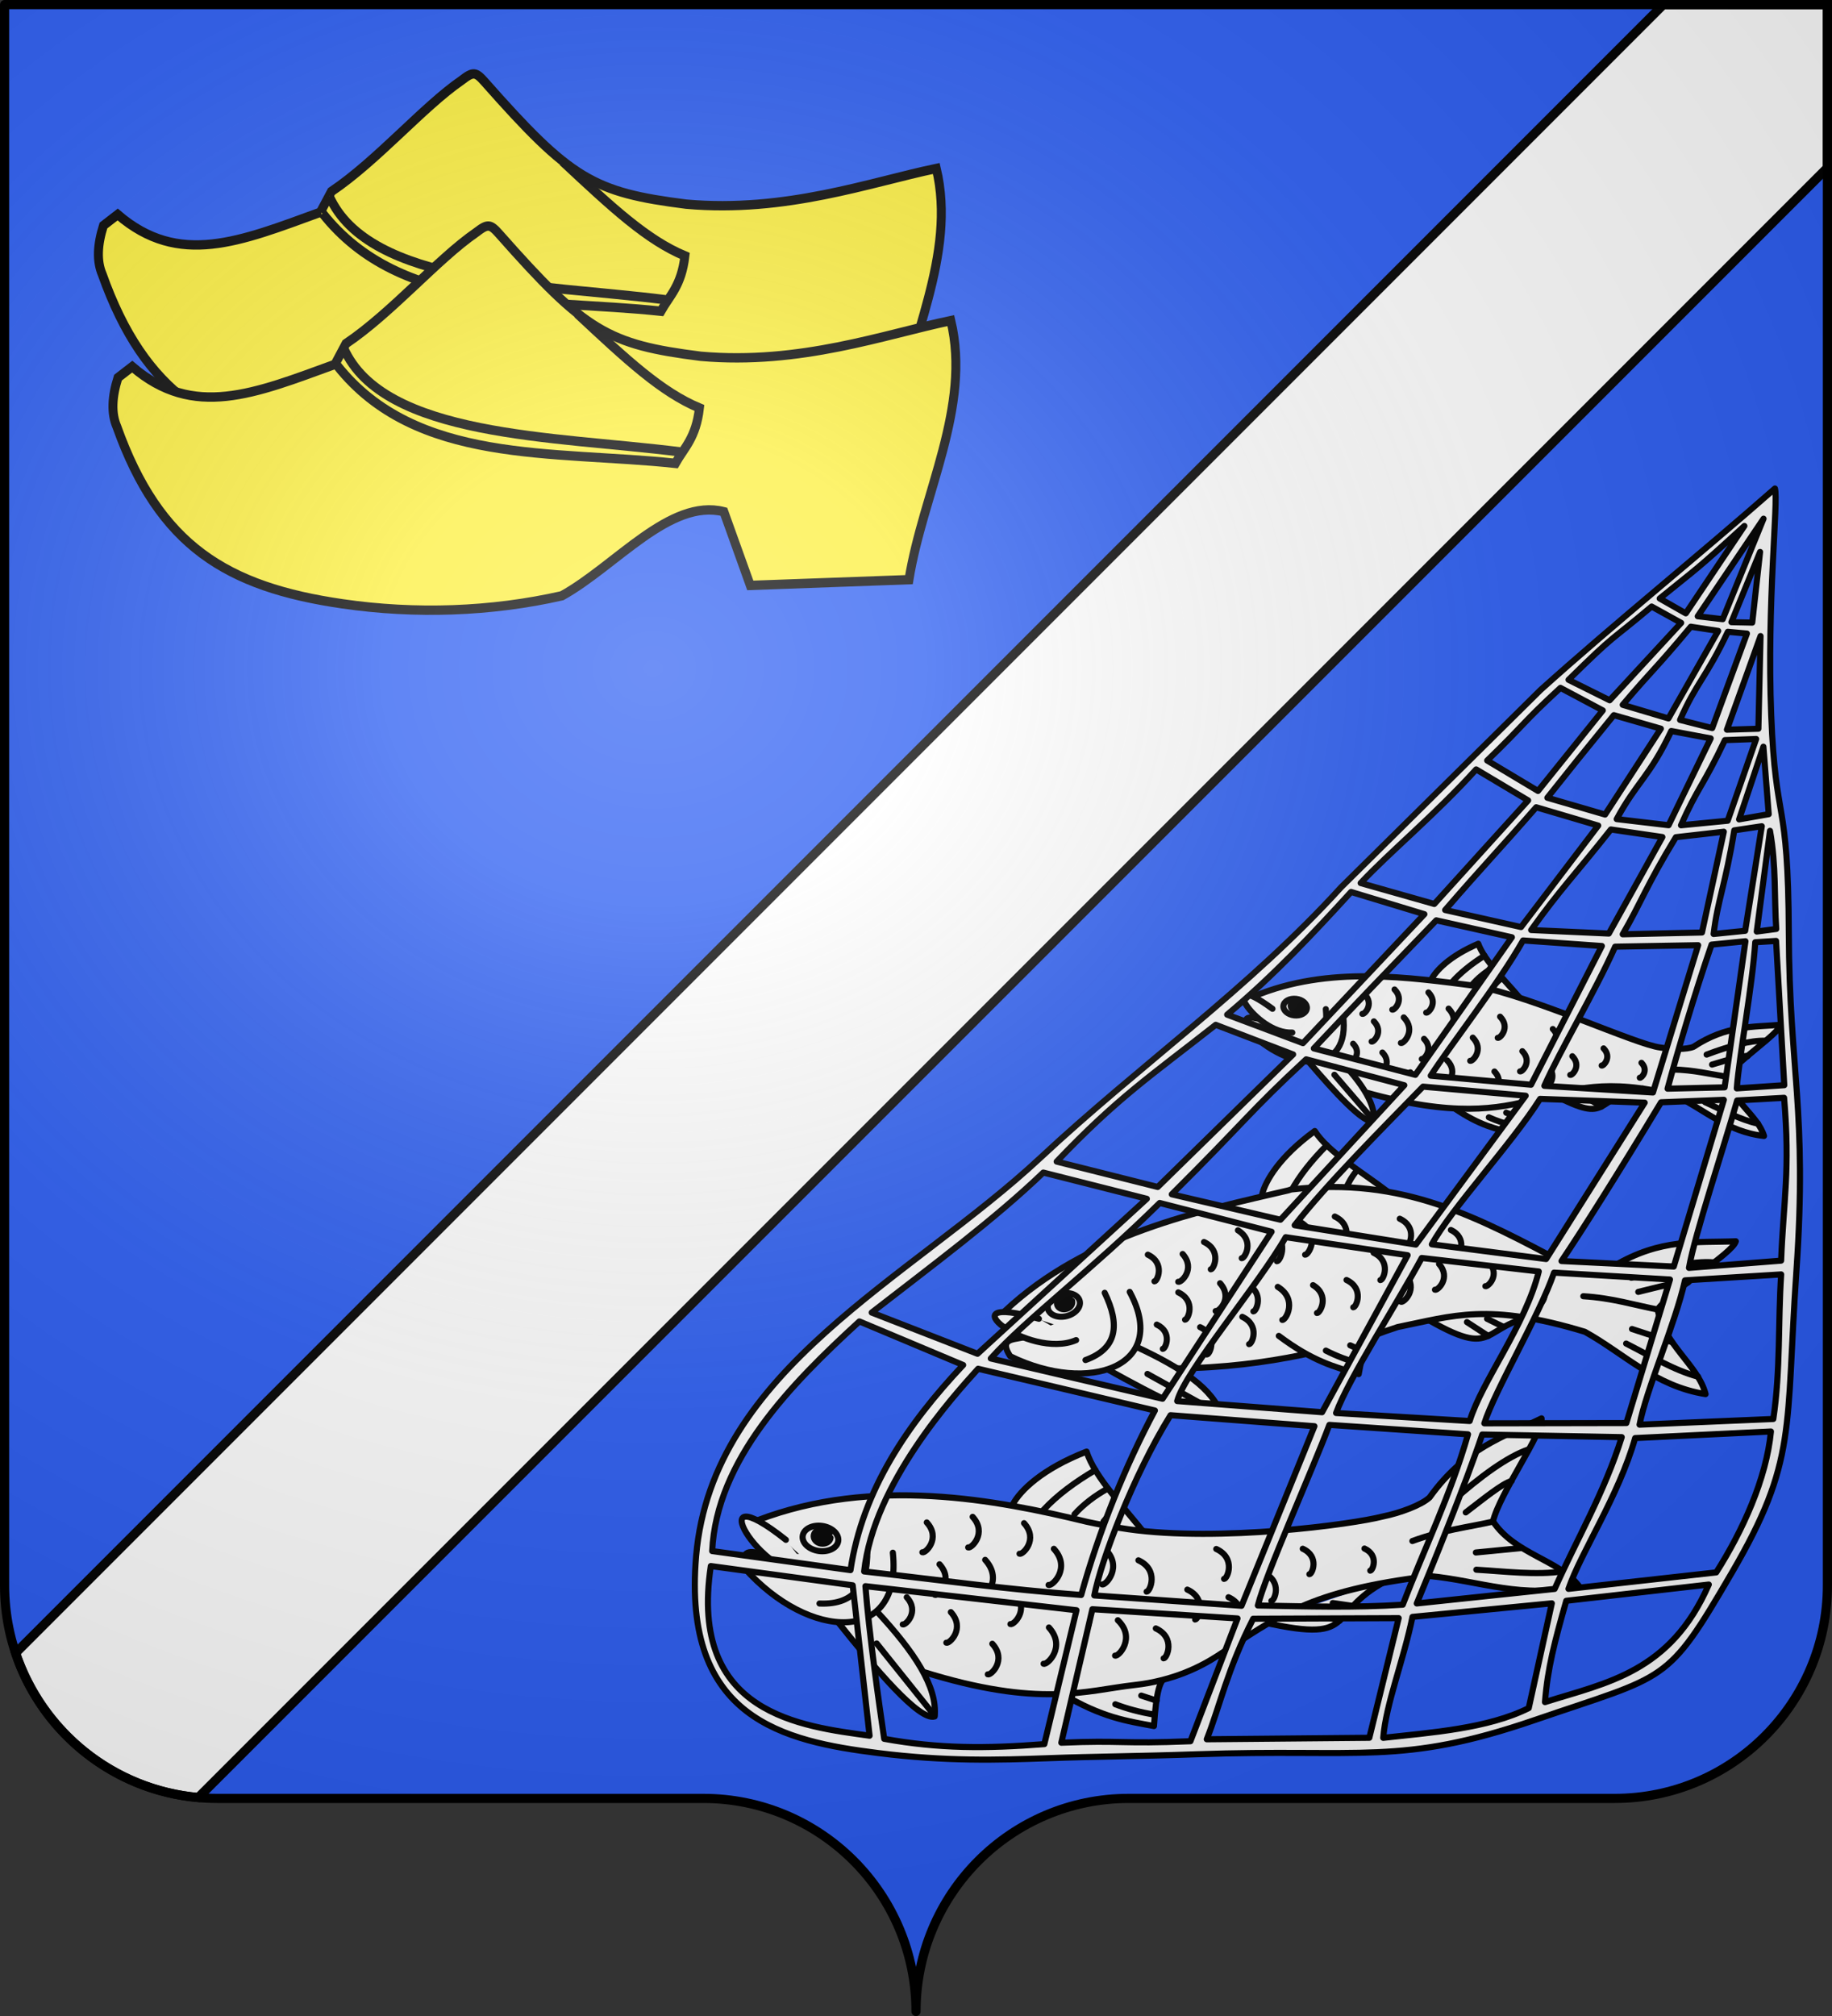 <?xml version="1.0" encoding="UTF-8" standalone="no"?>
<svg
   xmlns:dc="http://purl.org/dc/elements/1.1/"
   xmlns:cc="http://creativecommons.org/ns#"
   xmlns:rdf="http://www.w3.org/1999/02/22-rdf-syntax-ns#"
   xmlns:svg="http://www.w3.org/2000/svg"
   xmlns="http://www.w3.org/2000/svg"
   xmlns:sodipodi="http://sodipodi.sourceforge.net/DTD/sodipodi-0.dtd"
   xmlns:inkscape="http://www.inkscape.org/namespaces/inkscape"
   height="660"
   width="600"
   version="1.1"
   id="svg1119"
   sodipodi:docname="Blason_ville_fr_Ondes_(Haute-Garonne).svg"
   inkscape:version="1.0.2 (e86c8708, 2021-01-15)">
  <rect width="100%" height="100%" fill="#333333" stroke="none"/>
  <defs
     id="defs1123" />
  <sodipodi:namedview
     pagecolor="#ffffff"
     bordercolor="#666666"
     borderopacity="1"
     objecttolerance="10"
     gridtolerance="10"
     guidetolerance="10"
     inkscape:pageopacity="0"
     inkscape:pageshadow="2"
     inkscape:window-width="1149"
     inkscape:window-height="741"
     id="namedview1121"
     showgrid="false"
     inkscape:zoom="0.94545455"
     inkscape:cx="79.884249"
     inkscape:cy="231.63462"
     inkscape:window-x="0"
     inkscape:window-y="25"
     inkscape:window-maximized="0"
     inkscape:current-layer="svg1119" />
  <radialGradient
     id="a"
     cx="285.186"
     cy="200.448"
     gradientTransform="matrix(1.551,0,0,1.35,-228.394,-51.763)"
     gradientUnits="userSpaceOnUse"
     r="300">
    <stop
       offset="0"
       stop-color="#fff"
       stop-opacity=".314"
       id="stop803" />
    <stop
       offset=".19"
       stop-color="#fff"
       stop-opacity=".251"
       id="stop805" />
    <stop
       offset=".6"
       stop-color="#6b6b6b"
       stop-opacity=".125"
       id="stop807" />
    <stop
       offset="1"
       stop-opacity=".125"
       id="stop809" />
  </radialGradient>
  <path
     d="m300 658.499c0-38.504 31.203-69.754 69.65-69.754h159.2c38.447 0 69.65-31.25 69.65-69.754v-517.492l-597.0 0-0 517.492c0 38.504 31.203 69.754 69.65 69.754h159.2c38.447 0 69.65 31.25 69.65 69.754z"
     fill="#2b5df2"
     id="path812" />
  <path
     d="m544.775 1.5-539.662 539.664c8.624 25.766 31.85 44.83 59.828 47.311l533.559-533.559v-53.416z"
     fill="#fff"
     fill-rule="evenodd"
     stroke="#000"
     stroke-width="3"
     id="path814" />
  <g
     id="g1113">
    <g
       id="b"
       fill="#fcef3c"
       transform="matrix(1.321,0,0,1.38,-31.884,-14.203)"
       style="stroke:#000000;stroke-opacity:1;stroke-width:2.222;stroke-miterlimit:4;stroke-dasharray:none">
      <path
         d="m 103.573,60.637 2.732,-4.917 c 11.372,-7.331 22.708,-20.057 32.241,-26.347 2.891,-2.126 3.492,-2.113 5.781,0.373 21.286,23.05 26.863,26.195 49.934,28.979 24.678,2.099 45.617,-5.19 62.007,-8.468 5.114,20.487 -6.905,40.973 -10.38,61.46 l -39.335,1.366 -6.556,-17.482 c -13.385,-3.257 -26.769,12.836 -40.154,19.94 -17.575,3.811 -36.272,4.421 -54.358,1.912 C 76.762,113.469 60.027,103.697 49.488,75.387 48.087,72.273 48.271,68.365 49.783,63.794 l 3.529,-2.611 c 15.18,12.504 30.35,6.391 50.261,-0.546 z"
         fill="#fcef3c"
         fill-rule="evenodd"
         stroke="#000000"
         stroke-width="3.451"
         id="path816"
         style="stroke:#000000;stroke-opacity:1;stroke-width:2.222;stroke-miterlimit:4;stroke-dasharray:none" />
      <path
         d="m 104.119,60.91 c 19.49,23.609 53.436,20.109 83.859,23.218 2.178,-3.712 5.119,-6.035 5.965,-13.134 -9.415,-3.762 -17.963,-11.368 -30.276,-22.376"
         fill="none"
         stroke="#000000"
         stroke-width="3.451"
         id="path818"
         style="stroke:#000000;stroke-opacity:1;stroke-width:2.222;stroke-miterlimit:4;stroke-dasharray:none" />
      <path
         d="m 105.758,56.812 c 9.838,21.212 52.294,20.828 83.313,24.584"
         fill="#fcef3c"
         fill-rule="evenodd"
         stroke="#000000"
         stroke-width="3.451"
         id="path820"
         style="stroke:#000000;stroke-opacity:1;stroke-width:2.222;stroke-miterlimit:4;stroke-dasharray:none" />
    </g>
    <g
       stroke="#000"
       stroke-linecap="round"
       stroke-linejoin="round"
       id="g1107">
      <g
         fill="#fff"
         fill-rule="evenodd"
         stroke-width="2.13"
         transform="matrix(.939 0 0 .939 60.068 -25.698)"
         id="g831">
        <path
           d="m435.171 369.051c1.553-3.18 6.415-8.336 16.466-12.65 2.095 5.897 9.221 12.594 14.439 18.84"
           id="path823" />
        <path
           d="m453.784 360.562c-4.492 2.861-8.465 5.963-11.516 9.492"
           id="path825" />
        <path
           d="m456.778 364.698c-2.887 1.704-5.468 3.833-7.411 6.149"
           id="path827" />
        <path
           d="m459.765 368.418c-1.915 1.529-2.813 2.684-3.696 3.833"
           id="path829" />
      </g>
      <g
         fill="#fff"
         fill-rule="evenodd"
         stroke-width="2.13"
         transform="matrix(.939 0 0 .939 60.068 -25.698)"
         id="g839">
        <path
           d="m443.31 413.771c8.938 6.082 14.468 7.14 20.536 8.677 1.058-8.28 2.111-10.239 3.163-10.753"
           id="path833" />
        <path
           d="m455.318 416.921c2.652 1.212 5.609 2.179 8.817 2.947"
           id="path835" />
        <path
           d="m461.378 415.312 3.441 1.365"
           id="path837" />
      </g>
      <path
         d="m410.543 326.254c24.527-10.353 51.527-6.168 72.756-3.489 19.331 3.686 52.594 19.262 60.457 20.167 3.824.651 8.674.675 10.87-.219 10.878-7.174 19.505-6.422 28.571-7.215-.632 2.913-14.234 11.856-17.698 16.929 1.845 8.274 10.194 12.733 12.239 19.468-11.966-1.297-19.767-8.741-29.177-13.387-44.867-11.341-43.525 15.33-101.431-.92"
         fill="#fff"
         fill-rule="evenodd"
         stroke-width="2"
         id="path841" />
      <path
         d="m436.818 344.967c8.369 8.43 13.623 15.72 13.233 22.15-3.243 1.153-13.144-9.802-21.552-19.629"
         fill="#fff"
         fill-rule="evenodd"
         stroke-width="2"
         id="path843" />
      <path
         d="m439.843 332.232c2.796 19.738-17.37 19.545-31.763 4.444-1.085-4.763 1.948-3.447 4.206-3.144"
         fill="#fff"
         fill-rule="evenodd"
         stroke-width="2"
         id="path845" />
      <path
         d="m434.223 330.376c.803 8.262-1.708 13.405-9.773 13.324"
         fill="#fff"
         fill-rule="evenodd"
         stroke-width="2"
         id="path847" />
      <path
         d="m423.242 338.043c-12.214.651-25.761-21.986-6.491-7.782"
         fill="#fff"
         fill-rule="evenodd"
         stroke-width="2"
         id="path849" />
      <path
         d="m508.701 358.341c19.391 10.26 12.742.923 29.356-1.969"
         fill="#fff"
         fill-rule="evenodd"
         stroke-width="2"
         id="path851" />
      <path
         d="m428.014 330.141c-.167 1.492-2.022 2.51-4.142 2.272-2.121-.237-3.705-1.639-3.538-3.132.167-1.492 2.022-2.51 4.142-2.272 2.121.237 3.705 1.639 3.538 3.132z"
         fill="#fff"
         stroke-width="2"
         id="path853" />
      <path
         d="m426.346 329.494c-.083.744-.803 1.306-1.699 1.325-.895.018-1.7-.511-1.899-1.25-.199-.739.268-1.467 1.101-1.718.833-.251 1.785.049 2.246.709l-1.566.732z"
         fill="#fff"
         stroke-width="2"
         id="path855" />
      <path
         d="m565.56 352.473c-5.459-.769-10.857-2.231-17.761-2.333"
         fill="#fff"
         fill-rule="evenodd"
         stroke-width="2"
         id="path857" />
      <path
         d="m572.381 345.746c-2.126-.215-7.077 1.436-11.66 2.772"
         fill="#fff"
         fill-rule="evenodd"
         stroke-width="2"
         id="path859" />
      <path
         d="m578.185 340.723c-4.75-.191-11.793 1.709-19.246 4.528"
         fill="#fff"
         fill-rule="evenodd"
         stroke-width="2"
         id="path861" />
      <path
         d="m575.772 367.865c-5.594-1.177-11.9-4.562-17.35-7.028"
         fill="#fff"
         fill-rule="evenodd"
         stroke-width="2"
         id="path863" />
      <path
         d="m569.224 359.993c-3.074-.855-6.495-1.794-9.569-2.649"
         fill="#fff"
         fill-rule="evenodd"
         stroke-width="2"
         id="path865" />
      <path
         d="m437.034 351.856 12.954 15.069"
         fill="#fff"
         fill-rule="evenodd"
         stroke-width="2"
         id="path867" />
      <path
         d="m519.339 359.225 5.182 3.034"
         fill="#fff"
         fill-rule="evenodd"
         stroke-width="2"
         id="path869" />
      <path
         d="m524.052 358.219 3.972 1.738"
         fill="#fff"
         fill-rule="evenodd"
         stroke-width="2"
         id="path871" />
      <path
         d="m446.91 325.478c3.226 3.301-.079 6.7-.721 6.444"
         fill="#fff"
         fill-rule="evenodd"
         stroke-width="2"
         id="path873" />
      <path
         d="m449.957 334.379c3.307 3.384-.081 6.866-.739 6.604"
         fill="#fff"
         fill-rule="evenodd"
         stroke-width="2"
         id="path875" />
      <path
         d="m456.735 323.938c3.307 3.384-.081 6.867-.739 6.604"
         fill="#fff"
         fill-rule="evenodd"
         stroke-width="2"
         id="path877" />
      <path
         d="m459.741 333.083c4.191 4.288-.102 8.702-.936 8.37"
         fill="#fff"
         fill-rule="evenodd"
         stroke-width="2"
         id="path879" />
      <path
         d="m443.159 341.705c2.937 3.006-.072 6.099-.656 5.866"
         fill="#fff"
         fill-rule="evenodd"
         stroke-width="2"
         id="path881" />
      <path
         d="m452.75 344.574c3.307 3.384-.081 6.866-.739 6.604"
         fill="#fff"
         fill-rule="evenodd"
         stroke-width="2"
         id="path883" />
      <path
         d="m466.394 340.102c3.307 3.384-.081 6.866-.739 6.604"
         fill="#fff"
         fill-rule="evenodd"
         stroke-width="2"
         id="path885" />
      <path
         d="m461.903 351.067c3.307 3.384-.081 6.866-.739 6.604"
         fill="#fff"
         fill-rule="evenodd"
         stroke-width="2"
         id="path887" />
      <path
         d="m467.828 324.914c3.307 3.384-.081 6.867-.739 6.604"
         fill="#fff"
         fill-rule="evenodd"
         stroke-width="2"
         id="path889" />
      <path
         d="m474.433 330.204c3.909 4-.095 8.118-.874 7.808"
         fill="#fff"
         fill-rule="evenodd"
         stroke-width="2"
         id="path891" />
      <path
         d="m473.95 347.147c3.923 4.014-.096 8.145-.877 7.834"
         fill="#fff"
         fill-rule="evenodd"
         stroke-width="2"
         id="path893" />
      <path
         d="m482.359 339.703c3.799 3.888-.093 7.889-.849 7.588"
         fill="#fff"
         fill-rule="evenodd"
         stroke-width="2"
         id="path895" />
      <path
         d="m491.301 332.847c3.468 3.548-.085 7.2-.775 6.925"
         fill="#fff"
         fill-rule="evenodd"
         stroke-width="2"
         id="path897" />
      <path
         d="m489.455 350.798c3.307 3.384-.081 6.866-.739 6.604"
         fill="#fff"
         fill-rule="evenodd"
         stroke-width="2"
         id="path899" />
      <path
         d="m498.58 344.145c3.307 3.384-.081 6.866-.739 6.604"
         fill="#fff"
         fill-rule="evenodd"
         stroke-width="2"
         id="path901" />
      <path
         d="m508.566 336.882c3.307 3.384-.081 6.866-.739 6.604"
         fill="#fff"
         fill-rule="evenodd"
         stroke-width="2"
         id="path903" />
      <path
         d="m507.017 349.147c3.307 3.384-.081 6.867-.739 6.604"
         fill="#fff"
         fill-rule="evenodd"
         stroke-width="2"
         id="path905" />
      <path
         d="m514.958 345.792c3.06 3.132-.075 6.355-.684 6.112"
         fill="#fff"
         fill-rule="evenodd"
         stroke-width="2"
         id="path907" />
      <path
         d="m525.192 343.222c2.814 2.88-.069 5.844-.629 5.62"
         fill="#fff"
         fill-rule="evenodd"
         stroke-width="2"
         id="path909" />
      <path
         d="m537.599 347.948c2.445 2.502-.06 5.076-.546 4.882"
         fill="#fff"
         fill-rule="evenodd"
         stroke-width="2"
         id="path911" />
      <g
         fill="#fff"
         fill-rule="evenodd"
         stroke-width="2.202"
         transform="matrix(.908 0 0 .908 87.389 -34.462)"
         id="g919">
        <path
           d="m416.718 512.537c28.835 17.016 19.359 2.311 44.894-.921"
           id="path913" />
        <path
           d="m432.872 514.638 7.685 4.992"
           id="path915" />
        <path
           d="m440.13 513.438 5.932 2.932"
           id="path917" />
      </g>
      <g
         fill="#fff"
         fill-rule="evenodd"
         stroke-width="2.202"
         transform="matrix(.9 .119 -.119 .9 155.536 -73.101)"
         id="g931">
        <path
           d="m356.776 458.679c4.801 5.393-.61 10.462-1.595 10.016"
           id="path921" />
        <path
           d="m348.568 469.65c.504-5.047 4.471-14.396 15.829-25.197 5.752 6.881 18.661 12.333 28.784 18.129"
           id="path923" />
        <path
           d="m369.356 448.974c-4.612 6.082-8.406 12.228-10.749 18.489"
           id="path925" />
        <path
           d="m375.438 453.042c-3.032 3.728-5.44 7.874-6.898 11.954"
           id="path927" />
        <path
           d="m381.305 456.554c-1.812 3.008-2.444 5.007-3.058 6.991"
           id="path929" />
      </g>
      <path
         d="m422.925 389.405c-.356.105-.705.204-1.022.312-28.877 6.74-65.989 14.294-92.878 39.558l56.321 18.713c30.489-.278 55.518-7.311 68.566-12.243l3.821-1.287c18.28-3.69 29.624-8.06 61.333 1.543 12.728 7.038 23.047 17.838 39.529 20.403-2.398-9.455-13.671-16.18-15.693-27.753 5.122-6.799 24.534-18.284 25.596-22.276-12.602.514-24.491-1.087-40.012 8.144-3.098 1.096-9.816.751-15.068-.397-29.391-15.61-53.934-29.006-90.495-24.716z"
         fill="#fff"
         fill-rule="evenodd"
         stroke-width="2"
         id="path933" />
      <path
         d="m418.82 437.343c11.252 8.447 18.377 10.156 26.172 12.521 1.876-10.7 3.363-13.182 4.762-13.787"
         fill="#fff"
         fill-rule="evenodd"
         stroke-width="2"
         id="path935" />
      <path
         d="m542.993 428.732c-7.508-1.416-14.887-3.788-24.437-4.373"
         fill="#fff"
         fill-rule="evenodd"
         stroke-width="2"
         id="path937" />
      <path
         d="m552.868 419.858c-2.929-.435-9.89 1.532-16.32 3.087"
         fill="#fff"
         fill-rule="evenodd"
         stroke-width="2"
         id="path939" />
      <path
         d="m561.227 413.278c-6.563-.57-16.437 1.607-26.935 5.03"
         fill="#fff"
         fill-rule="evenodd"
         stroke-width="2"
         id="path941" />
      <path
         d="m556.139 450.698c-7.669-1.989-16.18-7.081-23.567-10.846"
         fill="#fff"
         fill-rule="evenodd"
         stroke-width="2"
         id="path943" />
      <path
         d="m547.581 439.379c-4.201-1.382-8.877-2.901-13.077-4.283"
         fill="#fff"
         fill-rule="evenodd"
         stroke-width="2"
         id="path945" />
      <path
         d="m434.239 442.163c3.374 1.735 7.16 3.172 11.284 4.363"
         fill="#fff"
         fill-rule="evenodd"
         stroke-width="2"
         id="path947" />
      <path
         d="m442.214 440.438 4.39 1.982"
         fill="#fff"
         fill-rule="evenodd"
         stroke-width="2"
         id="path949" />
      <path
         d="m387.33 410.536c4.36 4.897-.554 9.501-1.448 9.095"
         fill="#fff"
         fill-rule="evenodd"
         stroke-width="2"
         id="path951" />
      <path
         d="m405.439 402.786c5.589 3.428 2.215 9.255 1.242 9.126"
         fill="#fff"
         fill-rule="evenodd"
         stroke-width="2"
         id="path953" />
      <path
         d="m399.584 420.114c4.36 4.897-.554 9.501-1.448 9.095"
         fill="#fff"
         fill-rule="evenodd"
         stroke-width="2"
         id="path955" />
      <path
         d="m418.479 421.298c6.638 4.054 2.649 10.974 1.494 10.822"
         fill="#fff"
         fill-rule="evenodd"
         stroke-width="2"
         id="path957" />
      <path
         d="m426.17 400.265c6.36 4.038 2.381 10.672 1.265 10.506"
         fill="#fff"
         fill-rule="evenodd"
         stroke-width="2"
         id="path959" />
      <path
         d="m430.032 420.732c5.61 3.395 2.271 9.242 1.297 9.118"
         fill="#fff"
         fill-rule="evenodd"
         stroke-width="2"
         id="path961" />
      <path
         d="m460.267 417.085c4.36 4.897-.554 9.501-1.448 9.095"
         fill="#fff"
         fill-rule="evenodd"
         stroke-width="2"
         id="path963" />
      <path
         d="m471.303 413.813c4.035 4.532-.512 8.793-1.34 8.418"
         fill="#fff"
         fill-rule="evenodd"
         stroke-width="2"
         id="path965" />
      <path
         d="m487.704 413.327c3.71 4.168-.471 8.085-1.232 7.74"
         fill="#fff"
         fill-rule="evenodd"
         stroke-width="2"
         id="path967" />
      <path
         d="m504.575 420.668c3.223 3.62-.409 7.024-1.071 6.724"
         fill="#fff"
         fill-rule="evenodd"
         stroke-width="2"
         id="path969" />
      <path
         d="m372.194 440.947c14.935 6.926 25.273 13.869 27.861 22.413-3.659 3.06-21.8-6.409-37.458-15.132"
         fill="#fff"
         fill-rule="evenodd"
         stroke-width="2"
         id="path971" />
      <path
         d="m369.994 422.94c13.138 24.304-13.163 33.762-39.138 21.068-3.704-5.667.872-5.417 3.952-6.11"
         fill="#fff"
         fill-rule="evenodd"
         stroke-width="2"
         id="path973" />
      <path
         d="m361.797 423.235c5.022 10.35 4.234 18.243-6.285 22.02"
         fill="#fff"
         fill-rule="evenodd"
         stroke-width="2"
         id="path975" />
      <path
         d="m353.616 425.919c.501 2.02-1.419 4.235-4.289 4.947-2.87.713-5.604-.347-6.105-2.366-.501-2.02 1.419-4.235 4.289-4.947 2.87-.713 5.604.347 6.105 2.366z"
         fill="#fff"
         stroke-width="2"
         id="path977" />
      <path
         d="m351.136 425.882c.25 1.008-.415 2.084-1.57 2.539-1.155.455-2.456.154-3.07-.71-.614-.864-.358-2.035.603-2.763.961-.727 2.343-.795 3.26-.16l-1.683 1.705z"
         stroke-width="2"
         id="path979" />
      <path
         d="m375.792 449.796 24.089 13.345"
         fill="#fff"
         fill-rule="evenodd"
         stroke-width="2"
         id="path981" />
      <path
         d="m375.926 410.761c5.782 2.737 3.123 8.744 2.166 8.721"
         fill="#fff"
         fill-rule="evenodd"
         stroke-width="2"
         id="path983" />
      <path
         d="m385.895 423.101c5.926 2.805 3.201 8.962 2.219 8.938"
         fill="#fff"
         fill-rule="evenodd"
         stroke-width="2"
         id="path985" />
      <path
         d="m394.328 406.613c5.926 2.805 3.201 8.962 2.219 8.938"
         fill="#fff"
         fill-rule="evenodd"
         stroke-width="2"
         id="path987" />
      <path
         d="m378.865 433.655c5.264 2.492 2.843 7.961 1.971 7.94"
         fill="#fff"
         fill-rule="evenodd"
         stroke-width="2"
         id="path989" />
      <path
         d="m393.054 434.489c5.926 2.805 3.201 8.962 2.219 8.938"
         fill="#fff"
         fill-rule="evenodd"
         stroke-width="2"
         id="path991" />
      <path
         d="m408.287 420.385c5.926 2.805 3.201 8.962 2.219 8.938"
         fill="#fff"
         fill-rule="evenodd"
         stroke-width="2"
         id="path993" />
      <path
         d="m406.869 431.111c5.926 2.805 3.201 8.962 2.219 8.938"
         fill="#fff"
         fill-rule="evenodd"
         stroke-width="2"
         id="path995" />
      <path
         d="m415.574 402.338c7.007 3.316 3.785 10.595 2.624 10.567"
         fill="#fff"
         fill-rule="evenodd"
         stroke-width="2"
         id="path997" />
      <path
         d="m437.162 398.275c6.215 2.941 3.357 9.398 2.327 9.373"
         fill="#fff"
         fill-rule="evenodd"
         stroke-width="2"
         id="path999" />
      <path
         d="m440.994 419.046c5.926 2.805 3.201 8.962 2.219 8.938"
         fill="#fff"
         fill-rule="evenodd"
         stroke-width="2"
         id="path1001" />
      <path
         d="m449.868 410.142c5.926 2.805 3.201 8.962 2.219 8.938"
         fill="#fff"
         fill-rule="evenodd"
         stroke-width="2"
         id="path1003" />
      <path
         d="m458.44 398.997c5.926 2.805 3.201 8.962 2.219 8.938"
         fill="#fff"
         fill-rule="evenodd"
         stroke-width="2"
         id="path1005" />
      <path
         d="m475.171 402.673c5.485 2.596 2.963 8.295 2.054 8.272"
         fill="#fff"
         fill-rule="evenodd"
         stroke-width="2"
         id="path1007" />
      <path
         d="m352.437 438.729c-15.559 6.726-44.064-16.169-12.182-6.987"
         fill="#fff"
         fill-rule="evenodd"
         stroke-width="2"
         id="path1009" />
      <g
         fill="#fff"
         fill-rule="evenodd"
         stroke-width="1.399"
         transform="matrix(1.427 -.089 .089 1.427 -321.568 3.525)"
         id="g1017">
        <path
           d="m443.31 413.771c8.938 6.082 14.468 7.14 20.536 8.677 1.058-8.28 2.111-10.239 3.163-10.753"
           id="path1011" />
        <path
           d="m455.318 416.921c2.652 1.212 5.609 2.179 8.817 2.947"
           id="path1013" />
        <path
           d="m461.378 415.312 3.441 1.365"
           id="path1015" />
      </g>
      <g
         fill="#fff"
         fill-rule="evenodd"
         stroke-width="2"
         transform="translate(13.232 -7.703)"
         id="g1025">
        <path
           d="m400.766 538.882c32.607 7.231 19.076-3.789 42.296-14.744"
           id="path1019" />
        <path
           d="m416.737 535.884 8.832 2.361"
           id="path1021" />
        <path
           d="m423.25 532.503 6.532.948"
           id="path1023" />
      </g>
      <g
         fill="#fff"
         fill-rule="evenodd"
         stroke-width="1.399"
         transform="matrix(1.429 .049 -.049 1.429 -272.065 -56.204)"
         id="g1035">
        <path
           d="m435.171 369.051c1.553-3.18 6.415-8.336 16.466-12.65 2.095 5.897 9.221 12.594 14.439 18.84"
           id="path1027" />
        <path
           d="m453.784 360.562c-4.492 2.861-8.465 5.963-11.516 9.492"
           id="path1029" />
        <path
           d="m456.778 364.698c-2.887 1.704-5.468 3.833-7.411 6.149"
           id="path1031" />
        <path
           d="m459.765 368.418c-1.915 1.529-2.813 2.684-3.696 3.833"
           id="path1033" />
      </g>
      <path
         d="m504.875 464.344c-12.448 6.082-25.122 9.735-36.656 25.875-2.632 2.47-9.554 5.085-15.344 6.25-10.026 2.589-53.255 8.428-83.342 4.175-3.993-.564-10.385-1.716-13.726-2.473-29.431-7.175-69.79-14.948-107.651-.484l54.031 49.594c38.503 12.03 53.461 6.139 69.372 4.368 12.921-1.438 21.832-6.09 27.257-9.604 19.629-12.718 29.634-21.295 69.403-26.076 15.91 1.459 31.07 7.792 48.781 3.094-6.587-8.452-20.887-10.252-28.031-21 2.15-9.101 16.601-29.234 15.906-33.719z"
         fill="#fff"
         fill-rule="evenodd"
         stroke-width="2"
         id="path1037" />
      <path
         d="m489.081 498.109c-8.177 1.892-16.646 2.764-26.511 6.393"
         fill="#fff"
         fill-rule="evenodd"
         stroke-width="2"
         id="path1039" />
      <path
         d="m495.095 484.822c-3.138.856-9.271 5.908-15.052 10.313"
         fill="#fff"
         fill-rule="evenodd"
         stroke-width="2"
         id="path1041" />
      <path
         d="m500.597 474.512c-6.854 2.325-15.823 8.876-24.871 16.954"
         fill="#fff"
         fill-rule="evenodd"
         stroke-width="2"
         id="path1043" />
      <path
         d="m512.005 514.397c-8.592 1.386-19.402.023-28.494-.502"
         fill="#fff"
         fill-rule="evenodd"
         stroke-width="2"
         id="path1045" />
      <path
         d="m498.398 506.791c-4.835.465-10.21 1.002-15.045 1.467"
         fill="#fff"
         fill-rule="evenodd"
         stroke-width="2"
         id="path1047" />
      <path
         d="m366.107 530.429c5.976 5.725.254 12.009-.912 11.588"
         fill="#fff"
         fill-rule="evenodd"
         stroke-width="2"
         id="path1049" />
      <path
         d="m372.84 510.814c6.866 3.146 3.815 10.277 2.684 10.263"
         fill="#fff"
         fill-rule="evenodd"
         stroke-width="2"
         id="path1051" />
      <path
         d="m378.542 533.114c6.548 3 3.639 9.801 2.56 9.788"
         fill="#fff"
         fill-rule="evenodd"
         stroke-width="2"
         id="path1053" />
      <path
         d="m388.862 520.409c6.548 3 3.639 9.801 2.56 9.788"
         fill="#fff"
         fill-rule="evenodd"
         stroke-width="2"
         id="path1055" />
      <path
         d="m398.338 507.11c6.548 3 3.639 9.801 2.56 9.788"
         fill="#fff"
         fill-rule="evenodd"
         stroke-width="2"
         id="path1057" />
      <path
         d="m402.345 522.904c6.548 3 3.639 9.801 2.56 9.788"
         fill="#fff"
         fill-rule="evenodd"
         stroke-width="2"
         id="path1059" />
      <path
         d="m414.026 515.036c6.06 2.777 3.368 9.071 2.369 9.059"
         fill="#fff"
         fill-rule="evenodd"
         stroke-width="2"
         id="path1061" />
      <path
         d="m426.667 507.031c5.573 2.553 3.097 8.34 2.179 8.33"
         fill="#fff"
         fill-rule="evenodd"
         stroke-width="2"
         id="path1063" />
      <path
         d="m446.878 506.964c4.841 2.218 2.69 7.245 1.893 7.236"
         fill="#fff"
         fill-rule="evenodd"
         stroke-width="2"
         id="path1065" />
      <path
         d="m287.147 527.539c12.291 13.266 19.902 24.633 18.97 34.395-4.995 1.584-19.484-15.603-31.76-30.997"
         fill="#fff"
         fill-rule="evenodd"
         stroke-width="2"
         id="path1067" />
      <path
         d="m292.419 508.322c3.218 30.178-27.454 28.825-48.561 5.093-1.401-7.303 3.145-5.142 6.564-4.562"
         fill="#fff"
         fill-rule="evenodd"
         stroke-width="2"
         id="path1069" />
      <path
         d="m283.965 505.203c.788 12.612-3.303 20.306-15.569 19.759"
         fill="#fff"
         fill-rule="evenodd"
         stroke-width="2"
         id="path1071" />
      <path
         d="m266.856 516.292c-18.618.349-38.041-34.805-9.468-12.18"
         fill="#fff"
         fill-rule="evenodd"
         stroke-width="2"
         id="path1073" />
      <path
         d="m274.531 504.52c-.332 2.262-3.207 3.712-6.422 3.24-3.214-.472-5.55-2.689-5.218-4.95.332-2.262 3.207-3.712 6.422-3.24 3.214.472 5.55 2.689 5.218 4.95z"
         fill="#fff"
         stroke-width="2"
         id="path1075" />
      <path
         d="m272.027 503.449c-.166 1.128-1.291 1.945-2.654 1.926-1.363-.019-2.56-.867-2.824-2.002s.485-2.218 1.765-2.557c1.28-.338 2.713.169 3.38 1.196l-2.421 1.031z"
         stroke-width="2"
         id="path1077" />
      <path
         d="m287.115 538.033 18.918 23.607"
         fill="#fff"
         fill-rule="evenodd"
         stroke-width="2"
         id="path1079" />
      <path
         d="m303.526 498.417c4.736 5.193-.472 10.189-1.435 9.766"
         fill="#fff"
         fill-rule="evenodd"
         stroke-width="2"
         id="path1081" />
      <path
         d="m307.695 512.12c4.854 5.322-.483 10.443-1.471 10.009"
         fill="#fff"
         fill-rule="evenodd"
         stroke-width="2"
         id="path1083" />
      <path
         d="m318.555 496.59c4.854 5.322-.483 10.443-1.471 10.009"
         fill="#fff"
         fill-rule="evenodd"
         stroke-width="2"
         id="path1085" />
      <path
         d="m322.649 510.662c6.151 6.744-.613 13.234-1.864 12.685"
         fill="#fff"
         fill-rule="evenodd"
         stroke-width="2"
         id="path1087" />
      <path
         d="m296.968 522.91c4.311 4.727-.429 9.276-1.307 8.891"
         fill="#fff"
         fill-rule="evenodd"
         stroke-width="2"
         id="path1089" />
      <path
         d="m311.408 527.779c4.854 5.322-.483 10.443-1.471 10.009"
         fill="#fff"
         fill-rule="evenodd"
         stroke-width="2"
         id="path1091" />
      <path
         d="m332.402 521.691c4.854 5.322-.483 10.443-1.471 10.009"
         fill="#fff"
         fill-rule="evenodd"
         stroke-width="2"
         id="path1093" />
      <path
         d="m324.994 538.139c4.854 5.322-.483 10.443-1.471 10.009"
         fill="#fff"
         fill-rule="evenodd"
         stroke-width="2"
         id="path1095" />
      <path
         d="m335.383 498.658c4.854 5.322-.483 10.443-1.471 10.009"
         fill="#fff"
         fill-rule="evenodd"
         stroke-width="2"
         id="path1097" />
      <path
         d="m345.154 507.053c5.738 6.292-.571 12.346-1.739 11.834"
         fill="#fff"
         fill-rule="evenodd"
         stroke-width="2"
         id="path1099" />
      <path
         d="m343.529 532.806c5.757 6.313-.573 12.388-1.745 11.873"
         fill="#fff"
         fill-rule="evenodd"
         stroke-width="2"
         id="path1101" />
      <path
         d="m354.482 524.649c5.577 6.115-.555 11.999-1.69 11.501"
         fill="#fff"
         fill-rule="evenodd"
         stroke-width="2"
         id="path1103" />
      <path
         d="m361.891 507.12c5.976 5.725.254 12.009-.912 11.588"
         fill="#fff"
         fill-rule="evenodd"
         stroke-width="2"
         id="path1105" />
    </g>
    <path
       d="m581.315 159.93c-25.77 22.644-52.239 43.901-76.761 65.941l-65.332 64.608c-30.132 33.142-66.317 58.528-98.401 88.484-42.516 39.695-107.559 69.243-112.834 130.421-4.599 53.341 28.684 60.663 59.68 64.541 22.129 2.769 38.967 2.293 55.757 1.671 15.006-.557 29.926-.623 48.372-1.277 54.049-1.904 66.936 3.848 110.783-11.194 43.847-15.042 43.17-11.45 64.614-48.241 21.444-36.791 17.548-46.443 21.158-98.916 3.605-52.404-2.315-65.127-2.501-110.637-.187-45.564-4.315-34.446-5.764-71.272-1.45-36.847 2.406-69.898 1.227-74.129zm-10.011 12.259-19.186 28.607-8.551-4.858c12.743-10.367 11.461-8.827 27.737-23.749zm6.274-2.373-13.359 32.893-8.193-.953zm-1.131 10.877-2.568 23.14-6.826-.147zm-35.518 17.877 9.672 5.348-23.42 25.336-13.469-6.7c16.039-15.78 12.713-11.765 27.217-23.983zm12.826 6.606 8.968 1.371-16.29 28.651-14.983-4.451c10.286-12.136 9.999-10.845 22.304-25.571zm12.131 1.663 6.252.579-11.368 30.95-10.528-2.671c5.327-12.202 8.543-13.814 15.644-28.858zm10.71 1.398-.705 30.338-10.309.315zm-65.531 16.957 13.872 7.385-21.219 26.365-16.651-9.96c12.769-12.351 11.236-12.046 23.997-23.791zm17.491 8.935 15.393 4.425-18.267 28.117-18.91-5.503c9.288-11.653 9.978-12.554 21.784-27.039zm18.796 5.191 12.917 2.424-13.787 28.42-16.992-2.007c6.567-12.185 10.761-13.794 17.862-28.837zm27.81 2.613-9.323 26.763-15.292 1.489c5.327-12.202 7.279-12.838 14.38-27.881zm2.369 2.519 1.743 22.099-9.702 1.703zm-94.074 7.432 17.025 10.154-30.734 33.908-24.116-6.844c9.767-10.407 24.277-22.26 37.825-37.218zm19.666 12.4 20.314 5.997-25.277 33.22-24.86-5.576c13.053-15.075 16.77-18.676 29.822-33.641zm73.886 6.212-5.443 34.237-10.34 1.04c1.347-11.262 3.84-15.859 6.765-33.934zm-49.432 1.059 16.875 2.474-17.54 31.6-25.444-1.154c9.559-13.386 14.045-17.694 26.108-32.92zm36.993.741-7.155 32.992-25.967.587c6.073-10.456 7.671-15.79 17.417-31.791zm15.124-.292c2.061 11.367 1.356 22.155 2.049 32.117l-6.387.853zm-137.205 20.005 24.016 7.278-39.772 42.218-24.829-9.328c15.255-12.814 28.045-26.436 40.585-40.168zm27.906 9.29 24.766 5.546-31.611 45.041-33.263-8.655c12.786-13.591 23.8-25.004 40.108-41.932zm28.427 6.588 25.81 1.819-23.198 45.415-32.85-2.948c6.035-9.464 22.155-30 30.238-44.286zm76.036.588 6.828-.431 2.682 47.228-15.553 1.047c.848-11.021 5.154-33.71 6.043-47.844zm-18.691.967-14.807 48.225-35.561-2.183c5.069-11.461 16.58-30.761 23.182-45.563zm4.388-.19 11.097-1.103-6.824 47.831-18.683.44c2.952-10.993 8.854-31.074 14.41-47.168zm-162.394 26.254 25.351 9.697-44.346 43.393-33.095-8.311c19.979-20.963 30.836-28.068 52.091-44.78zm29.626 11.294 32.14 8.49-40.556 44.028-35.603-8.319c24.168-24.039 25.253-26.795 44.02-44.199zm38.27 8.946 33.617 2.979-35.971 48.734-39.683-6.329c10.164-13.122 29.255-32.254 42.037-45.384zm118.256 3.663c2.022 23.87-.201 33.568-.98 53.304l-30.176 2.367c1.9-11.007 11.139-38.496 15.777-54.813zm-79.91.346 34.252 1.238-32.287 51.195-37.425-4.811c6.199-11.446 26.146-32.898 35.46-47.621zm60.179.302-16.397 54.588-36.778-1.799c6.534-9.706 18.207-28.1 32.61-51.974zm-222.888 23.822 33.906 8.584-55.451 50.741-34.663-13.492c19.637-15.246 40.222-30.496 56.208-45.833zm38.117 9.956 36.654 9.412-35.707 54.679-56.267-13.181c11.536-12.863 32.999-28.877 55.321-50.91zm41.271 11.199 39.938 5.907-28.02 51.396-47.457-3.653c2.567-9.758 26.695-38.134 35.538-53.65zm44.547 6.804 38.337 4.415c-4.394 17.706-18.635 35.921-22.63 48.965l-43.757-2.623c4.074-11.226 20.213-36.22 28.051-50.757zm117.723 5.383c-1.053 15.611-.167 31.248-2.573 47.324l-43.803 1.866c2.091-11.253 11.751-33.142 14.872-47.246zm-74.379-.583 37.961 2.248-14.281 47.002-46.522.087c3.327-10.525 17.986-35.256 22.842-49.337zm-227.515 15.972 33.991 14.27c-18.274 19.419-32.971 40.984-36.899 67.155l-45.308-6.245c1.425-29.829 25.665-54.527 48.216-75.18zm38.883 15.499 57.903 13.663c-9.67 18.034-18.398 39.665-24.137 60.395-25.734-1.962-43.146-4.547-71.096-7.706 3.113-28.768 29.357-57.516 37.33-66.353zm63.021 15.204 47.134 3.602-23.872 58.793-48.22-3.392c2.087-11.005 12.584-39.07 24.958-59.004zm52.021 3.167 45.412 3.093c-5.728 19.919-14.235 37.243-21.369 55.782-15.771 1.029-31.71.547-47.464.256 2.437-9.931 17.72-43.961 23.421-59.131zm144.618 2.165c-1.492 15.532-9.319 32.62-17.913 46.132l-48.396 5.387c4.084-11.987 16.416-30.329 21.834-49.363zm-94.557.991 45.693.862c-5.714 18.212-14.596 33.171-21.966 49.683l-45.163 4.761c4.567-10.972 16.058-39.248 21.436-55.306zm-252.644 43.061 46.471 6.303 5.527 49.245c-21.951-3.082-59.35-6.842-51.997-55.547zm326.857 6.053c-12.579 28.721-33.38 32.099-53.655 38.49.848-11.021 3.107-19.572 6.965-33.17zm-276.221.533 69.131 7.878-10.534 43.831c-19.219 1.503-34.54 1.507-52.447-1.735-1.632-11.054-5.062-35.318-6.15-49.974zm224.802 5.617-7.559 34.304c-13.396 6.691-31.861 7.992-47.65 9.732.848-11.021 6.697-25.486 9.569-39.594zm-150.466 1.924 47.536 3.026-15.423 40.198c-23.034.944-22.235-.36-42.291.486zm100.311 2.928-9.609 39.167-53.237.487c4.314-10.972 6.699-22.798 15.2-39.462z"
       style="fill:#fff;fill-rule:evenodd;stroke:#000;stroke-width:2;stroke-linecap:round;stroke-linejoin:round"
       id="path1111" />
    <g
       id="g1133"
       fill="#fcef3c"
       transform="matrix(1.321,0,0,1.38,-27.125,35.601)"
       style="stroke:#000000;stroke-opacity:1;stroke-width:2.222;stroke-miterlimit:4;stroke-dasharray:none">
      <path
         d="m 103.573,60.637 2.732,-4.917 c 11.372,-7.331 22.708,-20.057 32.241,-26.347 2.891,-2.126 3.492,-2.113 5.781,0.373 21.286,23.05 26.863,26.195 49.934,28.979 24.678,2.099 45.617,-5.19 62.007,-8.468 5.114,20.487 -6.905,40.973 -10.38,61.46 l -39.335,1.366 -6.556,-17.482 c -13.385,-3.257 -26.769,12.836 -40.154,19.94 -17.575,3.811 -36.272,4.421 -54.358,1.912 C 76.762,113.469 60.027,103.697 49.488,75.387 48.087,72.273 48.271,68.365 49.783,63.794 l 3.529,-2.611 c 15.18,12.504 30.35,6.391 50.261,-0.546 z"
         fill="#fcef3c"
         fill-rule="evenodd"
         stroke="#000000"
         stroke-width="3.451"
         id="path1127"
         style="stroke:#000000;stroke-opacity:1;stroke-width:2.222;stroke-miterlimit:4;stroke-dasharray:none" />
      <path
         d="m 104.119,60.91 c 19.49,23.609 53.436,20.109 83.859,23.218 2.178,-3.712 5.119,-6.035 5.965,-13.134 -9.415,-3.762 -17.963,-11.368 -30.276,-22.376"
         fill="none"
         stroke="#000000"
         stroke-width="3.451"
         id="path1129"
         style="stroke:#000000;stroke-opacity:1;stroke-width:2.222;stroke-miterlimit:4;stroke-dasharray:none" />
      <path
         d="m 105.758,56.812 c 9.838,21.212 52.294,20.828 83.313,24.584"
         fill="#fcef3c"
         fill-rule="evenodd"
         stroke="#000000"
         stroke-width="3.451"
         id="path1131"
         style="stroke:#000000;stroke-opacity:1;stroke-width:2.222;stroke-miterlimit:4;stroke-dasharray:none" />
    </g>
  </g>
  <path
     d="m 1,1 v 517.491 c 0,38.504 31.203,69.755 69.65,69.755 h 159.2 c 38.447,-10e-5 69.65,31.25 69.65,69.754 0,-38.504 31.203,-69.754 69.65,-69.754 38.447,-10e-5 120.753,0 159.2,0 38.447,0 69.65,-31.25 69.65,-69.755 V 1 Z"
     fill="url(#a)"
     fill-rule="evenodd"
     id="path1115"
     style="fill:url(#a)" />
  <path
     d="m300 658.521c0-38.505 31.203-69.756 69.65-69.756h159.2c38.447 0 69.65-31.251 69.65-69.756v-517.509l-597.0 0-0 517.509c0 38.505 31.203 69.756 69.65 69.756h159.2c38.447 0 69.65 31.251 69.65 69.756z"
     fill="none"
     stroke="#000"
     stroke-linecap="round"
     stroke-linejoin="round"
     stroke-width="3"
     id="path1117" />
</svg>
